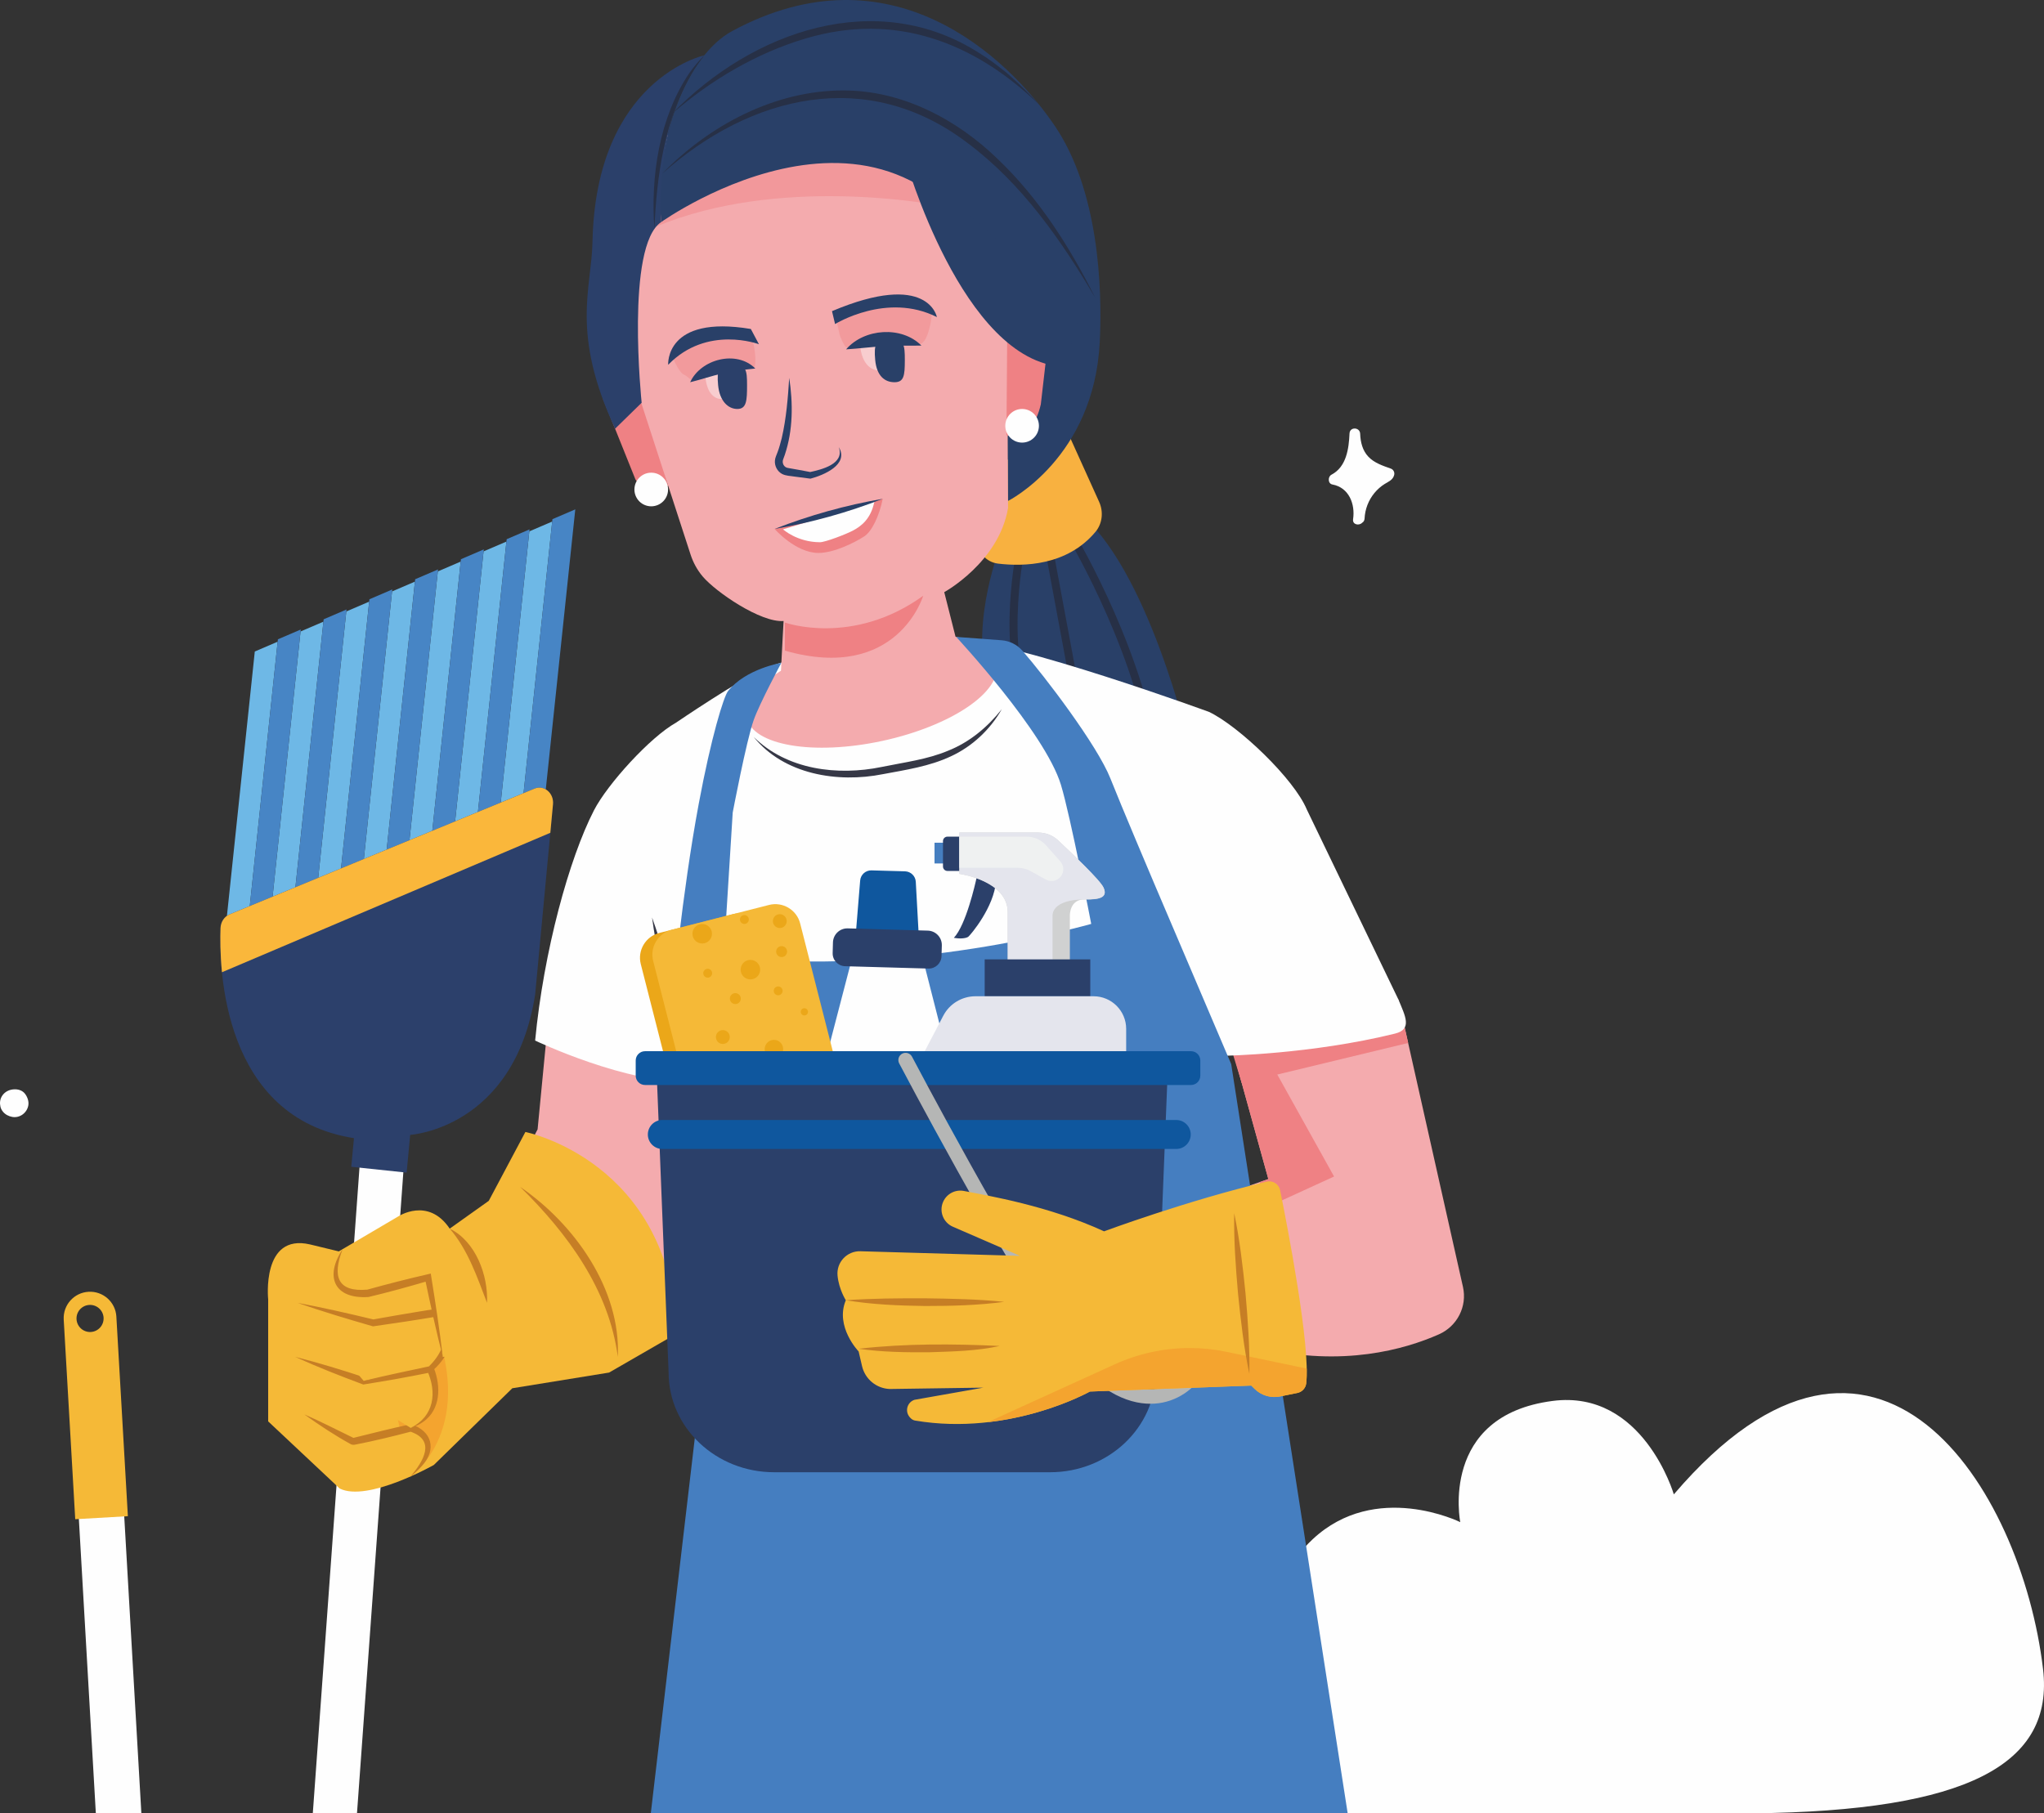 <?xml version="1.0" encoding="UTF-8"?> <svg xmlns="http://www.w3.org/2000/svg" xmlns:xlink="http://www.w3.org/1999/xlink" xmlns:xodm="http://www.corel.com/coreldraw/odm/2003" xml:space="preserve" width="274.731mm" height="243.785mm" version="1.1" style="shape-rendering:geometricPrecision; text-rendering:geometricPrecision; image-rendering:optimizeQuality; fill-rule:evenodd; clip-rule:evenodd" viewBox="0 0 2675.21 2373.88"><rect x="0" y="0" width="2675.21" height="2373.88" fill="#333333" stroke="none"/> <defs> <style type="text/css"> .fil0 {fill:#FEFEFE;fill-rule:nonzero} .fil14 {fill:#F8CDCF;fill-rule:nonzero} .fil18 {fill:#FAB73B;fill-rule:nonzero} .fil4 {fill:#F8B140;fill-rule:nonzero} .fil5 {fill:#F4ABAE;fill-rule:nonzero} .fil9 {fill:#F29A9C;fill-rule:nonzero} .fil8 {fill:#F2989B;fill-rule:nonzero} .fil1 {fill:#EF8184;fill-rule:nonzero} .fil12 {fill:#F4A42F;fill-rule:nonzero} .fil11 {fill:#F5B937;fill-rule:nonzero} .fil23 {fill:#EFF1F1;fill-rule:nonzero} .fil20 {fill:#EBA719;fill-rule:nonzero} .fil22 {fill:#E4E5ED;fill-rule:nonzero} .fil13 {fill:#C67E25;fill-rule:nonzero} .fil21 {fill:#D0D1D1;fill-rule:nonzero} .fil24 {fill:#B5B6B5;fill-rule:nonzero} .fil15 {fill:#6EB8E6;fill-rule:nonzero} .fil25 {fill:#7282BD;fill-rule:nonzero} .fil16 {fill:#4785C5;fill-rule:nonzero} .fil6 {fill:#457EC0;fill-rule:nonzero} .fil7 {fill:#363846;fill-rule:nonzero} .fil19 {fill:#0F579E;fill-rule:nonzero} .fil2 {fill:#294068;fill-rule:nonzero} .fil10 {fill:#2B406A;fill-rule:nonzero} .fil17 {fill:#2C406B;fill-rule:nonzero} .fil3 {fill:#273046;fill-rule:nonzero} </style> </defs> <g id="Слой_x0020_1">  <path class="fil0" d="M2190.74 1956.34c0,0 -40.21,-137.66 -158.57,-122.35 -148.85,19.26 -120.96,158.7 -120.96,158.7 0,0 -110.68,-54.94 -193.36,22.56 -61.15,57.33 -47.78,126.64 -47.78,126.64 0,0 -110.17,-138.87 -181.39,-58.53 -41.83,47.2 -34.68,124.63 13.44,200.71 29.31,46.35 99.43,74.07 187.04,89.8l589.76 0 14.69 0c282.21,-2.8 395.02,-64.52 380.34,-188.9 -28.02,-237.48 -217.79,-539.38 -483.22,-228.64z"></path> <path class="fil0" d="M16.15 1462.22c-4.72,-0.82 -9.17,-3.1 -12.27,-6.82 -2.17,-2.59 -3.48,-5.68 -3.64,-8.84l-0.13 -0.51c-0.57,-5.01 0.98,-9.86 4.32,-13.63 3.63,-4.1 8.84,-6.14 14.23,-6.36 5.31,-0.21 10.72,1.5 14.06,5.83 3.24,4.2 5.31,10.1 4.31,15.42 -1.81,9.6 -11.06,16.61 -20.88,14.9z"></path> <path class="fil0" d="M1743.87 634.26c21.68,4.01 30.01,25.54 27.06,45.52 -1.02,7.16 7.85,8.79 11.95,4.52 1.71,-1.06 2.94,-2.8 3.08,-5.36 0.58,-12.31 5.09,-24.1 12.94,-33.6 3.78,-4.56 8.32,-8.65 13.39,-11.77 5.07,-3.12 10.66,-5.22 12.37,-11.53 1.01,-3.71 -0.93,-7.45 -4.57,-8.68 -10.31,-3.64 -21.41,-7.29 -29.11,-15.41 -7.66,-8.01 -10.41,-19.2 -10.78,-30.03 -0.27,-8.88 -13.52,-9.49 -13.93,-0.46 -0.89,19.94 -4.01,43.71 -23.65,54 -4.88,2.57 -4.85,11.66 1.25,12.81z"></path> <path class="fil1" d="M874.48 635.74c0,0 -26.88,15.68 -42.77,-8.01l-42.51 -105.95 46.58 -27.23 38.71 141.2z"></path> <path class="fil2" d="M1307.28 720.7c0,0 -41.71,108.37 -9.91,188.04l263.78 85.04c0,0 -47.39,-217.44 -133.92,-308.75l-119.95 35.67z"></path> <path class="fil3" d="M1341.5 930.58l9.4 -4.26c-37.09,-81.73 -8.89,-212.11 -8.6,-213.42l-10.08 -2.23c-1.21,5.48 -29.24,135.03 9.28,219.91z"></path> <path class="fil3" d="M1503.72 977.79l10.16 -1.79c-25.01,-142.47 -110.73,-283.54 -111.59,-284.95l-8.8 5.39c0.86,1.39 85.57,140.85 110.23,281.35z"></path> <polygon class="fil3" points="1408.78,939.82 1418.93,937.93 1374.93,701.14 1364.79,703.03 "></polygon> <path class="fil4" d="M1306.11 737.82c33.39,4.06 90.49,2.98 127.7,-41.59 9.09,-10.89 10.62,-26.27 4.77,-39.2l-38.34 -84.85 -119.99 43.39 -0.81 91.88c-0.13,15.45 11.32,28.5 26.66,30.37z"></path> <polygon class="fil5" points="725.29,1253.66 703.61,1478.48 630.57,1618.84 736.7,1776.33 918.15,1651.94 976.35,1245.68 "></polygon> <path class="fil5" d="M1830.21 1308.38l84.53 376.3c5.75,25.6 -7.47,51.52 -31.46,62.14 -45.12,19.97 -125.84,42.67 -231.1,18.37l-27.17 -209.45 35.02 -12.19 -44.68 -161.43 214.87 -73.74z"></path> <polygon class="fil1" points="1660.03,1543.55 1648.76,1547.47 1658.05,1580.52 1746.05,1540.2 1658.05,1382.11 1639.27,1373.9 1615.34,1382.11 "></polygon> <polygon class="fil1" points="1607.9,1361.21 1625.25,1417.93 1843.01,1365.38 1833.34,1322.34 "></polygon> <path class="fil0" d="M700.4 1362.23c0,0 122.25,58.43 205.5,53.4l38.01 172.61 -34.52 370.35 679.15 -51.01 13.96 -525.46c0,0 113.18,-1.83 223.29,-29 22.94,-5.67 13.47,-22.91 4.42,-44.73l-119.89 -248.72c-16.55,-39.92 -88.83,-108.98 -127.81,-127.64 0,0 -249.51,-91.48 -337.01,-96.69 -61.52,-3.66 -186.33,16 -243.35,39.4 -31.8,13.04 -117.46,71.39 -117.46,71.39 -33.74,18.86 -89.61,80.32 -107.3,114.69 -32.34,62.81 -65.78,184.09 -76.99,301.42z"></path> <path class="fil5" d="M1304.05 868.9c7.84,36.3 -58.96,81.53 -149.22,101.04 -90.26,19.5 -169.78,5.89 -177.63,-30.41 -7.84,-36.3 58.97,-81.54 149.23,-101.04 90.26,-19.51 169.78,-5.89 177.63,30.41z"></path> <path class="fil6" d="M1022.64 867.72c0,0 -46.78,7.86 -69.75,36.94 -5.79,7.32 -22.12,60.52 -38.32,147.32 -22.36,119.86 -34.73,257.17 -34.73,257.17l64.06 279.09 -92.13 785.64 912.09 0 -152.44 -980.84 -101.1 -237.15c0,0 -43.46,-102.38 -56.97,-136.67 -17.14,-43.47 -86.14,-134.13 -115.33,-167.46 -6.92,-7.91 -16.66,-12.78 -27.14,-13.56l-59.43 -4.42c0,0 116.06,124.61 137.1,193.59 12.58,41.26 39.66,182.15 39.66,182.15 0,0 -251.36,72.06 -480.95,41.89l11.73 -187.69c0,0 17.67,-93.23 27.39,-120.88 7.74,-22.02 36.26,-75.11 36.26,-75.11z"></path> <polygon class="fil0" points="467.23,2373.88 536.23,1419.27 478.7,1415.11 409.4,2373.88 "></polygon> <path class="fil7" d="M853.42 1201.13c4.93,36.62 12.93,72.55 21.49,108.42 8.88,35.34 18.56,71.85 31,106.09 -4.77,-36.08 -13.05,-72.98 -21.49,-108.42 -8.97,-35.76 -18.47,-71.33 -31,-106.09z"></path> <path class="fil7" d="M986.38 964.69c39.52,49.31 110.02,60.64 169.24,48.78 29.89,-5.61 60.74,-10.14 88.71,-23.25 28.1,-12.91 51.64,-35.09 66.81,-61.77 -18.7,23.55 -42.18,43.16 -70.11,54.28 -27.38,11.55 -57.4,15.21 -87.23,21.34 -57.7,11.88 -124.07,3.69 -167.42,-39.38z"></path> <path class="fil5" d="M787.6 368.47l116.23 357.54c3.38,10.41 8.64,20.07 15.68,28.47 17.1,20.41 76.21,60.87 106.07,58.5 0,0 -7.54,126.9 -4.71,138.2 0,0 140.13,15.79 249.36,-40.16l-34.39 -135.81c0,0 71.49,-39.08 83.51,-110.16l-1.01 -375.11c-0.09,-34.06 -13.51,-66.81 -37.8,-90.67 -41.89,-41.14 -125.86,-89.36 -285.64,-78.14 0,0 -247.78,61.22 -207.31,247.34z"></path> <path class="fil8" d="M844.86 302.63c78.53,-35.99 167.2,-45.82 240.72,-45.82 88.71,0 155.34,14.32 155.34,14.32 -22.24,-104.85 -69.48,-140.81 -123.87,-140.81 -119.01,0 -272.19,172.31 -272.19,172.31z"></path> <path class="fil9" d="M1111.73 455.3c2.21,0 4.09,-0.83 7.03,-2.1 14.83,-6.42 28.86,-11.64 43.83,-11.64 4.68,0 9.45,0.51 14.38,1.65 9.69,2.25 15.48,5.89 25.63,7.16 0.23,0.03 0.46,0.04 0.69,0.04 10.07,0 15.52,-28.09 16.23,-38.43 0.36,-5.22 -4.23,-8.57 -11.08,-9.58 -2.62,-0.39 -8.82,-1.18 -11.42,-1.64 -4.27,-0.76 -6.96,-1.02 -9.17,-1.02 -4.2,0 -6.68,0.91 -14.9,1.02 -8.57,0.11 -17.08,1.34 -25.56,2.55 -13.69,1.96 -27.37,3.93 -41.05,5.9 -1.96,0.28 -4.55,1.95 -3.34,3.52l-0.05 0.92c-10.82,8.83 -9.45,-2.37 -4.14,24.03 0.51,2.53 6.18,15.89 8.62,16.75 1.72,0.61 3.07,0.87 4.32,0.87z"></path> <path class="fil9" d="M905.47 497.22c0.51,0 1.08,-0.11 1.78,-0.36 5.23,-1.9 10.47,-3.64 15.68,-5.6 19.24,-7.23 36.18,-8.21 56.45,-11.64 0.07,-0.02 0.15,-0.02 0.23,-0.02 0.78,0 1.86,0.56 2.95,1.12 1.08,0.56 2.18,1.12 2.99,1.12 0.27,0 0.52,-0.07 0.71,-0.22 2.21,-1.77 2.05,-4.17 2.29,-6.99 0.5,-5.87 -0.54,-15.18 -1.68,-20.95 -0.76,-3.79 -1.75,-7.57 -4.32,-10.46 -1.39,-1.57 -3.16,-1.91 -5.09,-1.91 -0.73,0 -1.49,0.05 -2.26,0.09 -0.77,0.05 -1.56,0.1 -2.34,0.1 -0.83,0 -1.67,-0.05 -2.5,-0.22 -7.31,-1.49 -16.07,-2.8 -24.24,-2.8 -3.31,0 -6.53,0.22 -9.51,0.72 -15.94,2.72 -24.8,10.97 -39.93,16.67 -4.89,1.84 -9.77,3.87 -13.99,6.96l0.45 1.18c-1.6,2.01 -2.77,2.51 -3.52,2.51 -0.15,0 -0.29,-0.02 -0.41,-0.06 0.35,0.44 0.87,1.26 1.56,2.72 2.52,5.28 8.69,18.48 13.96,21.04 7.16,3.48 7.92,7.01 10.73,7.01zm-26.26 -30.76c-0.26,-0.33 -0.42,-0.44 -0.49,-0.44 -0.07,0 -0.03,0.13 0.13,0.25 0.09,0.07 0.21,0.14 0.36,0.19z"></path> <path class="fil2" d="M865.41 290.69c0,0 318.96,-227.89 453.21,98.88l0.74 266.2c0,0 112.62,-56.2 120.04,-208.37 3.53,-72.52 -1.81,-198.77 -59.08,-282.93 -62.15,-91.32 -215.14,-235.49 -422.02,-123.83 -58.68,31.67 -102.55,140.69 -92.89,250.05z"></path> <path class="fil10" d="M921.84 72.4c0,0 -142.11,30.65 -146.39,244.43 -1.24,61.54 -28.77,118.47 29.58,244.43l34.77 -34.01c0,0 -21.47,-205.21 25.6,-236.55 0,0 -10.66,-141.87 56.43,-218.29z"></path> <path class="fil1" d="M1027.31 814.99c0,0 88.56,31.67 181,-35.09 0,0 -33.79,113.83 -181,71.89l0 -36.8z"></path> <path class="fil3" d="M866.62 227.39c116.07,-103.26 268.13,-139.99 399.15,-40.63 71.08,52.9 122.86,127.16 167.53,202.8 -32.95,-66.05 -73.6,-130.09 -127.57,-181.48 -53.66,-52.1 -125,-89.52 -201.02,-89.67 -90.36,-0.38 -176.12,45.34 -238.09,108.97z"></path> <path class="fil2" d="M1032.94 494.54c-1.69,26.54 -3.84,53.2 -9.77,78.98 -1.71,6.23 -3.18,12.59 -5.56,18.58 -1.17,3.4 -3.16,7.03 -3.39,10.88 -0.59,6.94 3.11,14.09 9.3,17.44 5.22,2.7 10.8,2.52 16.36,3.49l19.93 2.59 0.93 0.12c17.34,-4.54 50.75,-18.53 37.1,-41.22 7.86,22.02 -22.47,29.31 -38.23,32.71l1.52 -0.04c-6.94,-1.34 -22.89,-4.33 -29.65,-5.42 -5.46,-0.64 -8.29,-6.34 -6.52,-11.18 0.19,-0.51 1.9,-5.26 2.15,-5.89 10.9,-32.41 10.93,-67.61 5.8,-101.02z"></path> <path class="fil11" d="M687.63 1481.91c0,0 189.44,37.66 198.57,263.61l-89.01 51.35 -126.67 20.54 -102.71 100.43c0,0 -86.73,49.07 -123.25,30.81l-93.58 -87.87 0 -159.77c0,0 -9.13,-86.73 54.78,-71.9l37.66 9.13 77.6 -45.65c0,0 39.26,-26.24 67.57,15.86l51.11 -36.39 47.93 -90.15z"></path> <path class="fil12" d="M537.07 1933c0,0 93.5,-63.67 23.2,-218.43l-62.48 39.08 39.28 179.35z"></path> <path class="fil13" d="M680.78 1553.8c61.81,60.63 116.36,134.58 127.82,222.53 4.12,-88.56 -57.03,-174.31 -127.82,-222.53z"></path> <path class="fil11" d="M398.33 1851.65c0,0 61.63,35.38 63.91,35.38 2.28,0 75.32,-17.69 75.32,-17.69 0,0 51.43,14.59 -0.49,63.67l-138.74 -81.36z"></path> <path class="fil13" d="M398.33 1851.65c19.54,14.03 39.7,27.36 60.77,38.97 1.73,1.09 4.85,0.91 6.16,0.5 24.84,-4.82 49.02,-10.76 73.41,-17.15l-2.42 -0.05c34.98,11.24 17.91,39.33 0.81,59.09 5.48,-4.19 10.73,-8.79 15.31,-14.14 19.48,-21.33 13.04,-45.59 -14.55,-54.45 -21.85,4.61 -52.42,12.28 -74.39,17.75 -1.18,0.31 -1.41,0.29 -0.67,0.29l0.04 0.01 -0.98 -0.45c-21.09,-10.15 -41.95,-21.08 -63.5,-30.36z"></path> <path class="fil11" d="M386.35 1776.33l89.59 31.38 87.3 -15.7c0,0 26.24,55.63 -25.68,77.32l-151.21 -93z"></path> <path class="fil13" d="M386.35 1776.33c29.18,13.31 59.05,24.99 89.08,36.2 13.24,-1.98 31.69,-5.3 45.06,-7.59 14.53,-2.76 29.08,-5.33 43.56,-8.34l-5.03 -2.59c13.17,29.01 9.26,60.01 -21.47,75.33 7.34,-2.31 14.47,-5.92 20.49,-11.22 20.09,-17.85 18.4,-48.47 8.08,-71.23 -30.02,4.61 -61.22,10.24 -91.03,16.21l2.38 0.18c-30.11,-9.85 -60.39,-19.23 -91.14,-26.95z"></path> <path class="fil11" d="M389.21 1705.58l99.28 26.25 81.39 -13.13c0,0 39.58,30.24 -6.63,73.32l-87.3 15.7 -86.73 -102.14z"></path> <path class="fil13" d="M389.21 1705.58c32.67,11.3 65.78,21.25 98.99,30.79 27.1,-3.85 55.47,-8.1 82.48,-12.65l-3.89 -0.98c4.51,3.69 8.83,9.29 11.18,14.81 8.78,18.84 -3.57,38.69 -17.17,51.87l1.8 -0.9c-28.96,6.05 -57.9,12.22 -86.66,19.21 29.72,-3.51 59.3,-7.86 88.88,-12.31 17.57,-14.38 32.47,-38.75 22.25,-61.77 -3.48,-8.12 -8.69,-14.75 -15.74,-20.3 -7.53,1.21 -15.11,2.29 -22.62,3.59 -19.73,3.26 -41.38,6.93 -60.93,10.51l1.85 0.09c-33.31,-8.02 -66.72,-15.68 -100.42,-21.94z"></path> <path class="fil11" d="M448.48 1635.27c0,0 -35.48,62.33 33.56,57.77l78.23 -20.55 19.24 103.85 57.9 -2.89 -51.76 -123.35 -137.18 -14.83z"></path> <path class="fil13" d="M637.42 1705.58c1.66,-36.03 -14.85,-80.56 -48.83,-97.12 23.92,27.7 35.93,63.49 48.83,97.12z"></path> <path class="fil1" d="M1317.25 569.81c0,0 33.79,9.74 45,-40.62l9.55 -82.91 -53.18 -56.72 -1.38 180.25z"></path> <path class="fil1" d="M1013.8 692.44c0,0 27.47,31.43 57.39,31.43 19.98,0 46.56,-13 60.09,-21.78 9.76,-6.34 19.44,-26.42 24.06,-49.09l-141.54 39.44z"></path> <path class="fil0" d="M1024.84 692.96c0,0 18.42,16.82 48.34,16.89 6.73,0.02 34.16,-10.42 43.56,-15.47 10.26,-5.53 23,-14.87 27.62,-37.53l-119.51 36.12z"></path> <path class="fil2" d="M1013.8 692.44c48.35,-8.34 95.85,-21.53 141.54,-39.44 -48.37,8.3 -95.84,21.57 -141.54,39.44z"></path> <path class="fil14" d="M1151.84 485.15c2.9,0 4.83,-0.52 4.83,-0.52l-1.87 -38.16 -29.33 3.89c2.59,30.73 18.27,34.78 26.37,34.78z"></path> <path class="fil2" d="M1184.24 471.55c0,20.33 -1.18,28.83 -13.54,28.83 -12.36,0 -23.23,-7.79 -25.23,-29.12 -1.89,-20.24 0.57,-28.05 18.53,-28.05 19.39,0 20.25,8.01 20.25,28.34z"></path> <path class="fil2" d="M1107.41 457.34c17.34,-1.05 32.69,-3.19 49.36,-4.09 16.87,-1.33 31.61,-0.45 49.17,-0.84 -25.78,-26.1 -74.98,-22.54 -98.53,4.92z"></path> <path class="fil14" d="M945.01 522.45c4.84,0 8.54,-1.67 8.54,-1.67l-3.73 -36.15 -26.89 6.63c2.21,26.33 13.81,31.19 22.08,31.19z"></path> <path class="fil10" d="M977.75 504.47c0,19.87 -0.63,30.92 -12.71,30.92 -12.08,0 -23.22,-10.36 -25.17,-31.2 -1.85,-19.77 0.55,-27.41 18.1,-27.41 18.94,0 19.78,7.83 19.78,27.69z"></path> <path class="fil10" d="M903.3 500.38c15.15,-3.76 28.04,-8.25 42.46,-11.59 14.52,-3.71 27.12,-4.57 42.79,-6.36 -24.49,-24.57 -71.28,-12.46 -85.25,17.95z"></path> <path class="fil2" d="M1092.95 424.23c0,0 67.84,-42.13 133.26,-9.14 0,0 -11.13,-61.05 -137.28,-7.76l4.02 16.9z"></path> <path class="fil2" d="M993.3 450.65c0,0 -68.03,-25.64 -118.79,26.93 0,0 -4.57,-65.78 108.19,-46.89l10.6 19.96z"></path> <path class="fil0" d="M1359.76 557.41c0,12.15 -9.85,22.01 -22.01,22.01 -12.16,0 -22.01,-9.86 -22.01,-22.01 0,-12.16 9.86,-22.02 22.01,-22.02 12.15,0 22.01,9.86 22.01,22.02z"></path> <path class="fil0" d="M874.37 640.82c0,12.16 -9.86,22.01 -22.02,22.01 -12.16,0 -22.01,-9.86 -22.01,-22.01 0,-12.16 9.86,-22.01 22.01,-22.01 12.16,0 22.02,9.86 22.02,22.01z"></path> <path class="fil3" d="M879.84 148.6c50.8,-43.86 110.08,-79.03 174.49,-98.19 116.34,-34.77 220.17,4.18 305.42,86.37 -10.9,-12.04 -23.66,-25.2 -36.07,-35.93l-6.33 -5.7 -6.72 -5.24c-8.03,-6.44 -19.22,-14.49 -27.85,-19.75 -135.27,-87.41 -298.52,-29.17 -402.96,78.44z"></path> <path class="fil3" d="M856.5 299.75c2.9,-69.56 13.05,-141.44 48.25,-202.56 5.07,-8.65 10.91,-16.81 17.09,-24.8 -7.22,7.07 -13.62,14.96 -19.61,23.17 -39.36,58.35 -50.85,135.05 -45.73,204.18z"></path> <path class="fil13" d="M448.48 1635.27c-23.89,35.77 -11.34,65.7 33.89,62.67 26.13,-6.22 53.15,-13.69 78.99,-21.31l-5.3 -3.36c7.11,33.91 14.84,69.46 23.45,103.07 -4.01,-34.47 -9.51,-70.42 -15.02,-104.63l-0.71 -4.44 -4.59 1.08c-26,5.94 -52.78,12.82 -78.39,19.94 -38.3,3.37 -46.59,-16.37 -32.32,-53.02z"></path> <polygon class="fil15" points="333.47,852.91 363.39,840.07 323.26,1220.82 293.78,1229.58 "></polygon> <polygon class="fil15" points="393.36,826.69 423.27,813.86 383.15,1194.6 353.66,1203.36 "></polygon> <polygon class="fil15" points="453.24,800.48 483.16,787.64 443.03,1168.39 413.55,1177.15 "></polygon> <polygon class="fil15" points="573.02,748.05 602.93,735.21 562.81,1115.95 533.32,1124.72 "></polygon> <polygon class="fil15" points="632.9,721.83 662.81,709 622.7,1089.74 593.21,1098.51 "></polygon> <polygon class="fil15" points="692.79,695.62 722.71,682.78 682.58,1063.52 653.09,1072.29 "></polygon> <polygon class="fil15" points="513.13,774.26 543.04,761.42 502.92,1142.17 473.44,1150.94 "></polygon> <polygon class="fil16" points="483.49,784.52 513.4,771.68 473.28,1152.43 443.79,1161.19 "></polygon> <polygon class="fil16" points="363.71,836.95 393.63,824.11 353.51,1204.86 324.02,1213.62 "></polygon> <polygon class="fil16" points="423.6,810.74 453.51,797.9 413.39,1178.64 383.91,1187.41 "></polygon> <polygon class="fil16" points="543.38,758.3 573.29,745.47 533.16,1126.21 503.68,1134.98 "></polygon> <polygon class="fil16" points="603.26,732.09 633.17,719.25 593.05,1100 563.57,1108.76 "></polygon> <polygon class="fil16" points="663.15,705.88 693.06,693.04 652.94,1073.78 623.45,1082.55 "></polygon> <polygon class="fil16" points="723.03,679.66 752.94,666.83 712.83,1047.57 683.34,1056.33 "></polygon> <path class="fil17" d="M288.61 1214.95c-1.98,53.19 2.65,248.05 174.66,275.04l-3.52 37.49 72.47 7.62 4.63 -49.41c0,0 136.22,-8.04 163.61,-184.1l23.29 -248.63c1.37,-14.67 -11.63,-25.73 -24.17,-20.56l-399.13 164.62c-6.86,2.83 -11.55,9.88 -11.85,17.93z"></path> <path class="fil18" d="M300.46 1197.02l399.13 -164.62c12.54,-5.17 25.54,5.89 24.17,20.56l-3.49 37.28 -429.75 182.54c-2.44,-24.49 -2.37,-45.18 -1.9,-57.83 0.31,-8.05 5,-15.11 11.85,-17.93z"></path> <path class="fil2" d="M1184.24 205.96c0,0 75.16,267.72 207.62,274.11l21.99 -67.15 -229.61 -206.96z"></path> <polygon class="fil0" points="1061.41,1460.84 1118.56,1241.37 1206.78,1251.02 1258.16,1452.32 "></polygon> <path class="fil19" d="M1194.67 1237.95l-67.39 -1.9c-4.5,-0.13 -7.98,-4.01 -7.61,-8.5l6.12 -74.79c0.63,-7.69 7.16,-13.54 14.88,-13.32l43.85 1.24c7.54,0.22 13.67,6.18 14.08,13.71l4.14 75.28c0.25,4.59 -3.48,8.42 -8.07,8.29z"></path> <path class="fil10" d="M1215.03 1267.97l-108.94 -3.07c-9.27,-0.26 -16.56,-7.98 -16.3,-17.24l0.39 -13.96c0.3,-10.43 8.99,-18.64 19.41,-18.34l104.74 2.95c10.43,0.3 18.64,8.98 18.34,19.41l-0.4 13.96c-0.26,9.27 -7.98,16.57 -17.24,16.3z"></path> <path class="fil20" d="M946.61 1549.72l96.59 -24.65c17.84,-4.55 28.71,-22.87 24.16,-40.71l-67.25 -263.49c-4.55,-17.84 -22.87,-28.71 -40.71,-24.15l-96.59 24.65c-17.84,4.55 -28.71,22.87 -24.16,40.7l67.25 263.49c4.55,17.84 22.87,28.7 40.7,24.15z"></path> <path class="fil11" d="M879.02 1217.24l96.59 -24.66 0 0 30.93 -7.9c17.84,-4.55 36.16,6.32 40.71,24.15l67.25 263.49c4.55,17.83 -6.32,36.15 -24.15,40.7l-96.6 24.65 0 0 -30.93 7.9c-17.84,4.55 -36.16,-6.32 -40.71,-24.15l-67.25 -263.49c-4.55,-17.84 6.32,-36.16 24.15,-40.71z"></path> <path class="fil20" d="M1011.83 1208.08c1.24,4.85 6.17,7.78 11.02,6.54 4.85,-1.24 7.78,-6.17 6.54,-11.02 -1.24,-4.85 -6.18,-7.78 -11.03,-6.54 -4.85,1.24 -7.77,6.17 -6.54,11.02z"></path> <path class="fil20" d="M969.75 1272.55c1.75,6.84 8.71,10.97 15.55,9.22 6.84,-1.74 10.97,-8.7 9.23,-15.55 -1.75,-6.84 -8.71,-10.97 -15.55,-9.23 -6.85,1.75 -10.97,8.71 -9.23,15.55z"></path> <path class="fil20" d="M906.67 1225.56c1.74,6.84 8.71,10.97 15.55,9.22 6.84,-1.74 10.98,-8.7 9.23,-15.54 -1.74,-6.84 -8.7,-10.97 -15.55,-9.23 -6.84,1.74 -10.97,8.71 -9.23,15.55z"></path> <path class="fil20" d="M968.63 1205.19c0.8,3.11 3.96,4.99 7.07,4.19 3.11,-0.79 4.99,-3.96 4.19,-7.06 -0.8,-3.11 -3.96,-4.99 -7.07,-4.19 -3.11,0.79 -4.99,3.96 -4.19,7.07z"></path> <path class="fil20" d="M920.61 1275.5c0.8,3.11 3.96,4.99 7.07,4.19 3.11,-0.8 4.99,-3.96 4.19,-7.07 -0.8,-3.11 -3.96,-4.99 -7.07,-4.19 -3.11,0.79 -4.99,3.96 -4.19,7.06z"></path> <path class="fil20" d="M1012.86 1298.59c0.79,3.11 3.96,4.99 7.06,4.19 3.11,-0.79 4.99,-3.96 4.19,-7.06 -0.8,-3.11 -3.96,-4.99 -7.07,-4.19 -3.11,0.79 -4.99,3.96 -4.19,7.07z"></path> <path class="fil20" d="M937.26 1359.86c1.24,4.86 6.18,7.79 11.04,6.55 4.86,-1.24 7.79,-6.18 6.55,-11.04 -1.24,-4.86 -6.18,-7.79 -11.04,-6.55 -4.86,1.24 -7.79,6.18 -6.55,11.04z"></path> <path class="fil20" d="M1001.21 1376.4c1.65,6.47 8.24,10.39 14.71,8.73 6.47,-1.65 10.39,-8.24 8.73,-14.72 -1.65,-6.47 -8.24,-10.39 -14.71,-8.73 -6.47,1.65 -10.38,8.24 -8.73,14.71z"></path> <path class="fil20" d="M1048.18 1325.79c0.64,2.54 3.23,4.07 5.77,3.43 2.54,-0.65 4.07,-3.23 3.43,-5.77 -0.65,-2.54 -3.24,-4.07 -5.77,-3.42 -2.54,0.65 -4.07,3.23 -3.42,5.77z"></path> <path class="fil20" d="M977.1 1426.45c0.64,2.54 3.23,4.07 5.77,3.43 2.54,-0.65 4.07,-3.23 3.42,-5.77 -0.64,-2.54 -3.23,-4.07 -5.77,-3.43 -2.54,0.65 -4.07,3.23 -3.42,5.77z"></path> <path class="fil20" d="M1055.93 1426c1.44,5.63 7.17,9.03 12.8,7.6 5.63,-1.44 9.03,-7.17 7.59,-12.8 -1.43,-5.63 -7.17,-9.03 -12.8,-7.59 -5.64,1.44 -9.04,7.17 -7.6,12.8z"></path> <path class="fil20" d="M1023.92 1490.54c0.85,3.33 4.24,5.34 7.57,4.49 3.33,-0.85 5.34,-4.24 4.49,-7.57 -0.85,-3.33 -4.24,-5.34 -7.57,-4.49 -3.33,0.85 -5.34,4.24 -4.49,7.57z"></path> <path class="fil20" d="M962.02 1483.31c1.29,5.03 6.4,8.07 11.42,6.78 5.03,-1.29 8.07,-6.4 6.78,-11.43 -1.28,-5.02 -6.39,-8.06 -11.42,-6.78 -5.03,1.28 -8.07,6.39 -6.78,11.42z"></path> <path class="fil20" d="M941.73 1394.75c0.98,3.83 4.87,6.14 8.7,5.16 3.83,-0.98 6.14,-4.87 5.17,-8.7 -0.98,-3.83 -4.87,-6.14 -8.7,-5.16 -3.83,0.98 -6.14,4.87 -5.17,8.7z"></path> <path class="fil20" d="M955.48 1309.06c0.98,3.83 4.87,6.14 8.7,5.16 3.83,-0.98 6.14,-4.87 5.16,-8.7 -0.98,-3.83 -4.87,-6.14 -8.7,-5.16 -3.83,0.98 -6.14,4.87 -5.16,8.7z"></path> <path class="fil20" d="M1016.05 1247.54c0.98,3.83 4.87,6.14 8.7,5.16 3.83,-0.98 6.14,-4.87 5.17,-8.7 -0.98,-3.83 -4.87,-6.14 -8.7,-5.17 -3.83,0.98 -6.14,4.88 -5.17,8.7z"></path> <path class="fil10" d="M1255.88 1228.5c-0.4,-0 -0.79,-0.01 -1.21,-0.03 -0.65,-0.03 -1.33,-0.09 -2.02,-0.16 -1.35,-0.13 -2.76,-0.29 -4.24,-0.55 15.92,-16.98 27.96,-70.32 29.96,-79.61l0 0c0.1,-0.44 0.17,-0.77 0.22,-1.01l0.02 -0.09 0.06 -0.31c0,0 18.15,1.87 24.91,6.61 -2.32,34.31 -33.76,71.15 -36.31,73.01 -0.3,0.22 -0.68,0.43 -1.1,0.62l-0.46 0.19c-0.31,0.12 -0.62,0.24 -0.98,0.36l-0.68 0.19c-0.34,0.09 -0.7,0.18 -1.08,0.25l-0.87 0.16c-0.38,0.07 -0.78,0.12 -1.2,0.17 -0.33,0.04 -0.67,0.08 -1.02,0.11 -0.44,0.04 -0.88,0.06 -1.34,0.08 -0.38,0.02 -0.75,0.04 -1.15,0.04 -0.49,0 -1.01,-0 -1.53,-0.02z"></path> <polygon class="fil6" points="1237.24,1130.38 1223.12,1130.38 1223.12,1103.22 1237.24,1103.22 "></polygon> <path class="fil10" d="M1240.01 1140.2l18.16 0 0 -44.93 -18.16 0c-3.21,0 -5.82,2.61 -5.82,5.82l0 33.29c0,3.22 2.61,5.82 5.82,5.82z"></path> <path class="fil21" d="M1400.25 1270.75l0 -72.16c0,0 -0.62,-21.73 19.86,-21.11 20.49,0.63 29.8,-3.1 24.21,-15.52 -4.37,-9.71 -40.23,-43.7 -59.23,-61.63 -7.07,-6.67 -16.41,-10.38 -26.13,-10.38l-103.35 0 0 54.01c0,0 63.32,8.69 63.32,50.28 0,27.32 0,76.51 0,76.51l81.32 0z"></path> <path class="fil22" d="M1377.59 1270.75l0 -72.16c0,0 -2.09,-21.11 42.52,-21.11 20.5,0 29.8,-3.1 24.21,-15.52 -4.37,-9.71 -40.23,-43.7 -59.23,-61.63 -7.07,-6.67 -16.41,-10.38 -26.13,-10.38l-103.35 0 0 54.01c0,0 63.32,8.69 63.32,50.28 0,27.32 0,76.51 0,76.51l58.66 0z"></path> <path class="fil23" d="M1255.6 1095.28l88.22 0c9.63,0 18.8,4.12 25.2,11.31l18.73 21.08c4.91,5.52 5.22,13.75 0.73,19.62 -4.65,6.09 -13.07,7.85 -19.77,4.12l-19.47 -10.83c-5.39,-3 -11.44,-4.57 -17.6,-4.57l-76.04 0 0 -40.73z"></path> <polygon class="fil10" points="1426.96,1304.24 1288.77,1304.24 1288.77,1255.95 1426.96,1255.95 "></polygon> <path class="fil22" d="M1234.52 1329.8l-50.45 96.61c-9.5,18.18 -14.45,38.38 -14.45,58.89l0 261.83c0,20.23 16.4,36.63 36.63,36.63l231.07 0c20.24,0 36.63,-16.4 36.63,-36.63l0 -400.19c0,-23.58 -19.12,-42.7 -42.69,-42.7l-154.55 0c-17.72,0 -33.99,9.85 -42.19,25.57z"></path> <path class="fil10" d="M1529.23 1379.47l-16.62 417.26c0,72.14 -61.87,130.63 -138.2,130.63l-361.13 0c-76.33,0 -138.21,-58.49 -138.21,-130.63l-16.62 -417.26 670.77 0z"></path> <path class="fil19" d="M844.21 1420.4l714.58 0c6.73,0 12.19,-5.46 12.19,-12.19l0 -19.86c0,-6.73 -5.46,-12.19 -12.19,-12.19l-714.58 0c-6.73,0 -12.19,5.46 -12.19,12.19l0 19.86c0,6.74 5.46,12.19 12.19,12.19z"></path> <path class="fil19" d="M866.86 1504.15l672.62 0c10.47,0 18.96,-8.49 18.96,-18.96l0 0c0,-10.47 -8.49,-18.96 -18.96,-18.96l-672.62 0c-10.48,0 -18.96,8.49 -18.96,18.96l0 0c0,10.47 8.49,18.96 18.96,18.96z"></path> <path class="fil24" d="M1180.85 1379.37c4.64,-2.44 10.37,-0.65 12.8,3.98 1.31,2.48 131.25,249.4 207.99,360.36 35.06,50.69 73.65,77.33 108.6,74.88 25.54,-1.75 42.85,-18.63 50.53,-33.83 15.92,-31.53 -13.81,-100.01 -41.07,-149.74l1.48 -35.51c26.31,43.19 81.56,144.19 56.51,193.8 -12.8,25.34 -38.15,42.28 -66.16,44.2 -1.87,0.13 -3.79,0.19 -5.78,0.19 -29.65,0 -72.84,-15.46 -119.7,-83.22 -77.39,-111.9 -207.87,-359.83 -209.18,-362.32 -2.44,-4.64 -0.65,-10.37 3.98,-12.8z"></path> <path class="fil11" d="M1675.46 1558.24c9.82,48.64 39.96,204.09 34.11,252.82 -0.75,6.24 -5.43,11.24 -11.59,12.49l-22.54 4.58c-12.08,2.45 -24.59,-1.26 -33.38,-9.91l-4.38 -4.32 -211.19 7.8c0,0 -104.77,58.95 -228.78,38 -3.61,-0.61 -6.56,-3.26 -8.47,-6.38 -4.76,-7.78 -1,-17.96 7.67,-20.8l90.08 -15.92 -122.45 1.78c-17.48,-0.67 -32.34,-12.94 -36.3,-29.98l-4.46 -19.2c0,0 -31.28,-32.4 -16.76,-67.03 0,0 -9.05,-14.1 -10.82,-32.15 -1.72,-17.47 12.36,-32.49 29.91,-31.98l208.82 6.04 -87.83 -38.15c-12.55,-5.45 -18.26,-20.08 -12.71,-32.59 4.66,-10.51 15.86,-16.42 27.14,-14.23 32.76,6.37 111.14,19.53 183.48,52.86 0,0 107.88,-40.06 212.87,-65.06 8,-1.91 15.96,3.26 17.59,11.32z"></path> <path class="fil25" d="M1668.09 1828.88c2.45,-0 4.91,-0.25 7.36,-0.75l3.49 -0.71 -3.49 0.71c-2.45,0.5 -4.91,0.74 -7.36,0.75z"></path> <path class="fil12" d="M1292.65 1861.86c78.18,-8.87 133.84,-40.16 133.84,-40.16l211.19 -7.79 4.38 4.32 0 0c6.97,6.86 16.29,10.62 25.88,10.65 0.04,0 0.07,0 0.11,0 0.01,0 0.02,0 0.03,0 2.45,-0 4.91,-0.25 7.36,-0.75l3.49 -0.71 19.05 -3.87c6.16,-1.25 10.83,-6.26 11.59,-12.49l0 0c0.63,-5.27 0.82,-11.86 0.68,-19.36l-104.68 -21.93c-16.01,-3.36 -32.25,-5.02 -48.44,-5.02 -33.61,0 -67.02,7.17 -97.94,21.26l-166.53 75.86z"></path> <path class="fil13" d="M1314.26 1704.29c-33.99,-3.49 -69.42,-4.19 -103.6,-4.65 -34.2,-0.07 -69.54,0.05 -103.64,2.55 34.28,5.63 68.91,7.05 103.56,7.54 34.65,0.01 69.25,-0.86 103.68,-5.44z"></path> <path class="fil13" d="M1308.43 1762.06c-61.31,-2.94 -123.55,-3.28 -184.65,3.62 30.21,4.42 61.94,4.84 92.45,4.61 30.82,-1.05 62,-1.59 92.21,-8.23z"></path> <path class="fil13" d="M1615.34 1588.24c-0.6,35.35 1.94,70.47 5.04,105.61 3.5,34.69 7.62,70.59 14.79,104.69 0.67,-34.82 -2,-70.9 -5.04,-105.61 -3.52,-35.1 -7.59,-70.08 -14.79,-104.69z"></path> <polygon class="fil0" points="89.47,1750.16 125.43,2373.88 185.02,2373.88 148.85,1746.74 "></polygon> <path class="fil11" d="M135.57 1725.02c-0.56,-9.77 -8.95,-17.25 -18.73,-16.69 -9.78,0.57 -17.25,8.95 -16.68,18.73 0.56,9.78 8.95,17.25 18.72,16.68 9.78,-0.56 17.25,-8.95 16.68,-18.73zm16.72 -1.44l15.07 261.3 -68.9 3.97 -15.07 -261.3c-1.1,-19.03 13.44,-35.34 32.47,-36.44 19.02,-1.1 35.34,13.44 36.44,32.47z"></path> </g> </svg> 